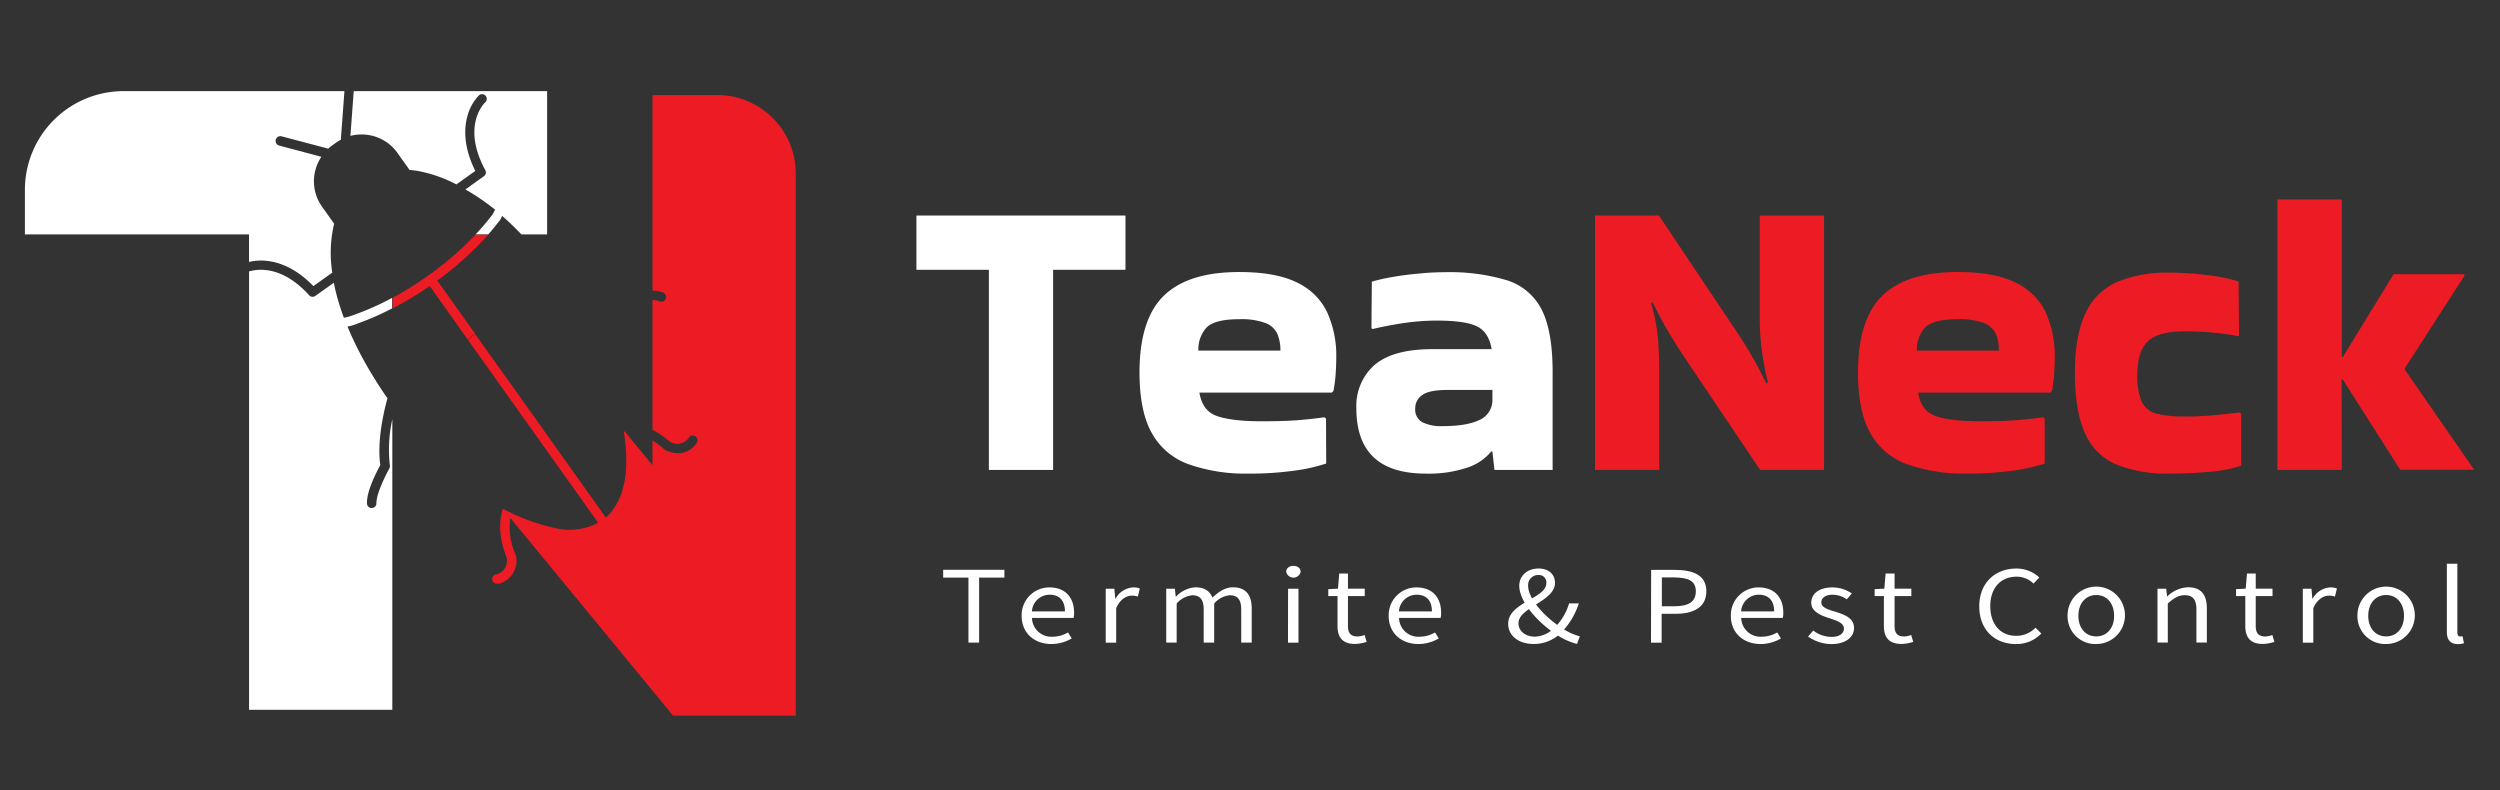 <svg xmlns="http://www.w3.org/2000/svg" id="Layer_1" data-name="Layer 1" viewBox="0 0 541.02 171.06"><rect x="0" y="0" width="541.02" height="171.06" fill="#333333" stroke="none"/><defs><style>.cls-1{fill:#231f20;}.cls-2{fill:#ed1c24;}.cls-3{fill:#fff;}</style></defs><path class="cls-1" d="M77.72,76.08q1.38,2.69,3.07,5.43H77.72Z"></path><path class="cls-2" d="M94.63,60.71l8.16,11.47-1.57,1.3L93,61.89a73.32,73.32,0,0,1-8.08,4.86V64.47a75.23,75.23,0,0,0,7.73-4.82,69.78,69.78,0,0,0,10.32-8.93h2.75A70.15,70.15,0,0,1,94.63,60.71Z"></path><path class="cls-1" d="M77.72,67.74a60.5,60.5,0,0,0,7.17-3.27v2.28a58.53,58.53,0,0,1-7.17,3.16Z"></path><polygon class="cls-1" points="102.79 72.18 109.43 81.51 106.93 81.51 101.22 73.48 102.79 72.18"></polygon><path class="cls-1" d="M113.3,44.07v6.65h-.47q-2.06-2.14-4.16-4a9.76,9.76,0,0,1-.44.89c-.79,1-1.64,2.08-2.54,3.1h-2.75a53.06,53.06,0,0,0,3.67-4.33c0-.06.24-.41.53-1l-1-.78c-.26-.2-.51-.4-.77-.58Z"></path><path class="cls-2" d="M172.21,37.61V154.87H145.66l-4.45-5.41-30.79-37.4-.61-.62-.3-.33a5.93,5.93,0,0,1-.67-1,44.92,44.92,0,0,0,11.57,4.24,13.43,13.43,0,0,0,9.05-1.21L106.93,81.51l-5.71-8,1.57-1.3,6.64,9.33L131.11,112a11.05,11.05,0,0,0,1.75-2c2.6-3.74,3.32-9.47,2.12-16.62h.22l6,7.3V95.33a17.63,17.63,0,0,1,2.49,1.86.52.52,0,0,0,.17.12,5.73,5.73,0,0,0,1.92.68,4.81,4.81,0,0,0,5-2.14,1,1,0,1,0-1.68-1.16,3.09,3.09,0,0,1-4.14.91A18.84,18.84,0,0,0,141.21,93V64.92a6,6,0,0,1,1.58.3,1,1,0,0,0,.72-1.91,8.41,8.41,0,0,0-2.3-.43V20.57h14A17,17,0,0,1,172.21,37.61Z"></path><path class="cls-3" d="M53.89,50.72H5.39V41.08A21.36,21.36,0,0,1,26.75,19.72H74.53a.36.36,0,0,0,0,.11l-.77,10.41a10.13,10.13,0,0,0-1,.61l-.83.59c-.32.23-.61.48-.9.73L60.94,29.5a1,1,0,1,0-.53,2l9.14,2.43a9.52,9.52,0,0,0,.14,10.8l2.62,3.68A27.31,27.31,0,0,0,71.91,59l-4.09,2.91c-4.13-4.24-8-5.34-10.6-5.5a11.61,11.61,0,0,0-3.33.27Z"></path><path class="cls-3" d="M76.14,70.46a8.25,8.25,0,0,1-.94.2q1.1,2.67,2.52,5.42t3.07,5.43q1.42,2.34,3.06,4.69c-.53,1.87-2.35,8.9-1.55,14.44-.7,1.28-3,5.66-2.88,8.29a1,1,0,0,0,.84,1,.69.69,0,0,0,.2,0,1,1,0,0,0,1-1c-.06-2,2-6.12,2.79-7.54a1,1,0,0,0,.12-.66,30.3,30.3,0,0,1,.53-10V153.6h-31V58.74c1.94-.58,7.19-1.27,13,5.15a.94.94,0,0,0,.58.32,1,1,0,0,0,.76-.17l4-2.85c.09.44.18.88.28,1.32a51.63,51.63,0,0,0,1.9,6.27l1.05-.25c.73-.24,1.47-.5,2.21-.79a60.5,60.5,0,0,0,7.17-3.27v2.28a58.53,58.53,0,0,1-7.17,3.16C77.19,70.11,76.66,70.29,76.14,70.46Z"></path><path class="cls-3" d="M118.4,19.72v31h-5.57q-2.06-2.14-4.16-4a9.76,9.76,0,0,1-.44.89c-.79,1-1.64,2.08-2.54,3.1h-2.75a53.06,53.06,0,0,0,3.67-4.33c0-.06.24-.41.53-1l-1-.78c-.26-.2-.51-.4-.77-.58A45.29,45.29,0,0,0,100.72,41l4-2.87a1,1,0,0,0,.3-1.31c-5.18-9.54-.27-14.47,0-14.68a1,1,0,1,0-1.4-1.48,10.35,10.35,0,0,0-2.48,4.51c-.69,2.5-.92,6.53,1.72,11.82l-4.1,2.92A29.43,29.43,0,0,0,90.44,37c-.62-.1-1.22-.17-1.81-.22L86,33.08a9.44,9.44,0,0,0-6.17-3.85,9.56,9.56,0,0,0-4,.18l.7-9.42a.78.78,0,0,0,0-.27Z"></path><path class="cls-2" d="M108,126.3a1,1,0,0,1-.3,0h-.14a1,1,0,0,1-.11-2,3.1,3.1,0,0,0,2.22-3.61c-2.09-5.1-1.44-8.78-.83-10.6l1.59,1.93a14.18,14.18,0,0,0,1.16,8l.06.2A5.1,5.1,0,0,1,108,126.3Z"></path><path class="cls-3" d="M214,101.7V58.38H198.32V46.64h45.24V58.38H227.9V101.7Z"></path><path class="cls-3" d="M287,100.31a37.22,37.22,0,0,1-6.74,1.52,68.51,68.51,0,0,1-10.22.66,36.77,36.77,0,0,1-12.74-2,14.77,14.77,0,0,1-8-6.7q-2.7-4.74-2.7-13.18,0-11.48,5.26-16.61t16.31-5.13q7.92,0,12.49,2.26a13.59,13.59,0,0,1,6.52,6.39,22.62,22.62,0,0,1,2,9.79c0,1.1-.05,2.29-.13,3.56a32.1,32.1,0,0,1-.48,3.74l-.35.35H259.56c.41,2.55,1.61,4.24,3.61,5s5.27,1.21,9.79,1.21q4.52,0,7.52-.21c2-.15,4-.36,6.13-.66l.35.27Zm-9.91-24.44a9,9,0,0,0-.66-3.61,4.56,4.56,0,0,0-2.56-2.35,14.94,14.94,0,0,0-5.66-.83c-3.65,0-6,.63-7.17,1.87a7.06,7.06,0,0,0-1.7,4.92Z"></path><path class="cls-3" d="M312.62,58.91a43.06,43.06,0,0,1,13.49,1.74A12.71,12.71,0,0,1,333.63,67Q336,71.69,336,80.48V101.7H323.41l-.44-4h-.26a11.14,11.14,0,0,1-5.13,3.48,26.22,26.22,0,0,1-9.05,1.31q-15,0-15-14.1A11.82,11.82,0,0,1,297.44,79q4-3.43,12.49-3.44H322.8c-.41-2.44-1.45-4.07-3.13-4.91s-4.55-1.27-8.61-1.27a49.35,49.35,0,0,0-7.53.57q-3.69.57-6.48,1.26l-.26-.17.09-10.09a40.25,40.25,0,0,1,4.44-1q2.69-.48,5.69-.74C309,59,310.88,58.91,312.62,58.91Zm-.52,33.31c3.6,0,6.29-.45,8.09-1.35a4.65,4.65,0,0,0,2.78-4.3V84.39h-9.82c-2.56,0-4.34.37-5.35,1.09a3.41,3.41,0,0,0-1.53,2.91,3.08,3.08,0,0,0,1.57,3A9.06,9.06,0,0,0,312.1,92.22Z"></path><path class="cls-2" d="M380.82,46.64h13.92V101.7H380.91L365.25,78.39C364,76.54,363,75,362.2,73.69s-1.56-2.55-2.26-3.82-1.48-2.79-2.35-4.53l-.26.35a37.47,37.47,0,0,1,1.48,7.79c.18,2.4.26,4.74.26,7V101.7H345.16V46.64H359L374.64,70c1.22,1.8,2.23,3.35,3.05,4.66s1.56,2.59,2.26,3.87,1.48,2.78,2.35,4.52l.26-.35a66.28,66.28,0,0,1-1.31-7.09,54.19,54.19,0,0,1-.43-6.82Z"></path><path class="cls-2" d="M442.49,100.31a37.22,37.22,0,0,1-6.74,1.52,68.51,68.51,0,0,1-10.22.66,36.73,36.73,0,0,1-12.74-2,14.77,14.77,0,0,1-8-6.7q-2.7-4.74-2.7-13.18,0-11.48,5.26-16.61t16.31-5.13q7.92,0,12.48,2.26a13.61,13.61,0,0,1,6.53,6.39,22.77,22.77,0,0,1,2,9.79c0,1.1-.05,2.29-.14,3.56a30.09,30.09,0,0,1-.47,3.74l-.35.35H415.09c.41,2.55,1.61,4.24,3.61,5s5.26,1.21,9.79,1.21q4.51,0,7.52-.21c2-.15,4.05-.36,6.13-.66l.35.27Zm-9.92-24.44a9,9,0,0,0-.65-3.61,4.56,4.56,0,0,0-2.56-2.35,14.94,14.94,0,0,0-5.66-.83c-3.65,0-6,.63-7.17,1.87a7.06,7.06,0,0,0-1.7,4.92Z"></path><path class="cls-2" d="M485,89.44v11.31a25.26,25.26,0,0,1-6.44,1.3,89.23,89.23,0,0,1-9,.44,29.67,29.67,0,0,1-11.44-1.92A12.8,12.8,0,0,1,451.32,94q-2.22-4.69-2.31-13,0-8.61,2.4-13.39a13.43,13.43,0,0,1,7-6.7,28.65,28.65,0,0,1,11-1.91,66.38,66.38,0,0,1,8.09.52,38.47,38.47,0,0,1,6.95,1.39l.09,11.66-.26.17a50.18,50.18,0,0,0-5.57-.78c-2-.18-3.91-.26-5.82-.26q-5.83,0-8.09,2.17t-2.27,7.31a13.57,13.57,0,0,0,1,5.83,4.82,4.82,0,0,0,3.22,2.52,25.08,25.08,0,0,0,6.18.61c2,0,4-.09,5.82-.26s3.83-.38,5.92-.61Z"></path><path class="cls-2" d="M506.77,101.7H492.85V43.16h13.92v34.1H507l11-17.92h15.31v.35l-12.88,20V80l15,21.66h-16L507,82.13l-.26-.09Z"></path><path class="cls-3" d="M209.58,125h-5.47v-1.69h13.25V125h-5.47v14.06h-2.31Z"></path><path class="cls-3" d="M221.09,133.26a6,6,0,0,1,6-6.14c3.42,0,5.35,2.14,5.35,5.48a5.17,5.17,0,0,1-.11,1.12h-9a4.18,4.18,0,0,0,4.45,4.07,6.48,6.48,0,0,0,3.34-.93l.81,1.3a8.7,8.7,0,0,1-4.42,1.21C223.94,139.37,221.09,137.09,221.09,133.26Zm9.37-.95c0-2.34-1.21-3.61-3.3-3.61a3.85,3.85,0,0,0-3.85,3.61Z"></path><path class="cls-3" d="M239.29,127.41h1.87l.19,2.13h.07a4.66,4.66,0,0,1,3.81-2.42,3.57,3.57,0,0,1,1.43.24l-.42,1.74a4.12,4.12,0,0,0-1.3-.2c-1.13,0-2.48.71-3.39,2.69v7.49h-2.26Z"></path><path class="cls-3" d="M252.38,127.41h1.87l.19,1.69h.08a6.25,6.25,0,0,1,4.16-2c2.05,0,3.15.86,3.7,2.23,1.39-1.31,2.79-2.23,4.42-2.23,2.75,0,4.08,1.59,4.08,4.57v7.39h-2.27v-7.14c0-2.17-.79-3.1-2.49-3.1a5.09,5.09,0,0,0-3.36,1.79v8.45h-2.27v-7.14c0-2.17-.79-3.1-2.49-3.1a5.17,5.17,0,0,0-3.36,1.79v8.45h-2.26Z"></path><path class="cls-3" d="M278.34,123.74c0-.78.68-1.28,1.56-1.28s1.57.5,1.57,1.28a1.6,1.6,0,0,1-3.13,0Zm.41,3.67H281v11.67h-2.27Z"></path><path class="cls-3" d="M289.45,135.47V129h-2v-1.5l2.1-.11.27-3.27h1.89v3.27h3.63V129h-3.63v6.49c0,1.42.53,2.25,2.07,2.25a5,5,0,0,0,1.53-.32l.44,1.49a8.84,8.84,0,0,1-2.49.44C290.42,139.37,289.45,137.79,289.45,135.47Z"></path><path class="cls-3" d="M300.52,133.26a6,6,0,0,1,6-6.14c3.42,0,5.35,2.14,5.35,5.48a5.17,5.17,0,0,1-.11,1.12h-9a4.17,4.17,0,0,0,4.45,4.07,6.5,6.5,0,0,0,3.34-.93l.81,1.3a8.71,8.71,0,0,1-4.43,1.21C303.36,139.37,300.52,137.09,300.52,133.26Zm9.36-.95c0-2.34-1.2-3.61-3.3-3.61a3.85,3.85,0,0,0-3.84,3.61Z"></path><path class="cls-3" d="M326.38,135c0-4.68,8.26-5.44,8.26-8.82a1.59,1.59,0,0,0-1.71-1.74,2.16,2.16,0,0,0-2.23,2.3c0,2.94,3.72,6.86,7.19,9.1a13.19,13.19,0,0,0,4,1.87l-.61,1.65a14.87,14.87,0,0,1-4.72-2.2c-4-2.67-7.78-7.06-7.78-10.39,0-2.11,1.67-3.74,4.17-3.74,2.24,0,3.56,1.29,3.56,3.12,0,4-7.9,5.27-7.9,8.73,0,1.75,1.58,2.9,3.57,2.9a6.29,6.29,0,0,0,4.14-1.85,12.2,12.2,0,0,0,3.24-5.35h2.11a16.2,16.2,0,0,1-3.78,6.3,8.32,8.32,0,0,1-6,2.48C328.61,139.37,326.38,137.54,326.38,135Z"></path><path class="cls-3" d="M357.32,123.33h5.16c4,0,6.79,1.18,6.79,4.63s-2.72,4.87-6.68,4.87h-3v6.25h-2.3Zm5,7.87c3.16,0,4.67-1,4.67-3.24s-1.6-3-4.78-3h-2.57v6.25Z"></path><path class="cls-3" d="M374.57,133.26a6,6,0,0,1,6-6.14c3.42,0,5.35,2.14,5.35,5.48a5.17,5.17,0,0,1-.11,1.12h-9a4.18,4.18,0,0,0,4.45,4.07,6.48,6.48,0,0,0,3.34-.93l.81,1.3a8.67,8.67,0,0,1-4.42,1.21C377.42,139.37,374.57,137.09,374.57,133.26Zm9.37-.95c0-2.34-1.21-3.61-3.3-3.61a3.85,3.85,0,0,0-3.85,3.61Z"></path><path class="cls-3" d="M391.28,137.75l1.12-1.3a6.56,6.56,0,0,0,4,1.38c1.76,0,2.64-.82,2.64-1.81,0-1.2-1.59-1.73-3.07-2.21-1.88-.6-4-1.41-4-3.38s1.71-3.31,4.62-3.31a7.48,7.48,0,0,1,4.16,1.31l-1.08,1.27a5.51,5.51,0,0,0-3.06-1c-1.68,0-2.46.78-2.46,1.67,0,1.11,1.45,1.54,3,2,1.93.63,4.08,1.32,4.08,3.54,0,1.89-1.72,3.47-4.88,3.47A8.82,8.82,0,0,1,391.28,137.75Z"></path><path class="cls-3" d="M407.69,135.47V129h-2v-1.5l2.1-.11.27-3.27H410v3.27h3.63V129H410v6.49c0,1.42.53,2.25,2.08,2.25a4.91,4.91,0,0,0,1.52-.32l.44,1.49a8.84,8.84,0,0,1-2.49.44C408.65,139.37,407.69,137.79,407.69,135.47Z"></path><path class="cls-3" d="M428.33,131.22c0-5.08,3.44-8.18,8-8.18a7.17,7.17,0,0,1,5,1.94l-1.26,1.31a5.2,5.2,0,0,0-3.67-1.49c-3.42,0-5.69,2.44-5.69,6.36s2.17,6.44,5.6,6.44a5.75,5.75,0,0,0,4.19-1.76l1.26,1.25a7.37,7.37,0,0,1-5.54,2.28C431.71,139.37,428.33,136.33,428.33,131.22Z"></path><path class="cls-3" d="M447.44,133.26a6.21,6.21,0,1,1,6.21,6.11A6,6,0,0,1,447.44,133.26Zm10.07,0c0-2.67-1.56-4.49-3.86-4.49s-3.87,1.82-3.87,4.49,1.57,4.46,3.87,4.46S457.51,135.93,457.51,133.26Z"></path><path class="cls-3" d="M466.9,127.41h1.88l.19,1.68H469a6.8,6.8,0,0,1,4.49-2c2.83,0,4.09,1.59,4.09,4.57v7.39h-2.26v-7.14c0-2.17-.76-3.1-2.53-3.1-1.37,0-2.32.61-3.66,1.79v8.45H466.9Z"></path><path class="cls-3" d="M485.9,135.47V129h-2v-1.5l2.09-.11.28-3.27h1.89v3.27h3.63V129h-3.63v6.49c0,1.42.53,2.25,2.07,2.25a5,5,0,0,0,1.53-.32l.43,1.49a8.78,8.78,0,0,1-2.48.44C486.87,139.37,485.9,137.79,485.9,135.47Z"></path><path class="cls-3" d="M498.35,127.41h1.87l.19,2.13h.08a4.64,4.64,0,0,1,3.81-2.42,3.6,3.6,0,0,1,1.43.24l-.43,1.74a4.12,4.12,0,0,0-1.3-.2c-1.13,0-2.48.71-3.38,2.69v7.49h-2.27Z"></path><path class="cls-3" d="M510.17,133.26a6.21,6.21,0,1,1,6.21,6.11A6,6,0,0,1,510.17,133.26Zm10.07,0c0-2.67-1.56-4.49-3.86-4.49s-3.87,1.82-3.87,4.49,1.56,4.46,3.87,4.46S520.24,135.93,520.24,133.26Z"></path><path class="cls-3" d="M529.52,136.74V122h2.27v14.9c0,.6.3.84.63.84a2.08,2.08,0,0,0,.49-.05l.31,1.51a4.11,4.11,0,0,1-1.3.19C530.22,139.37,529.52,138.42,529.52,136.74Z"></path></svg>